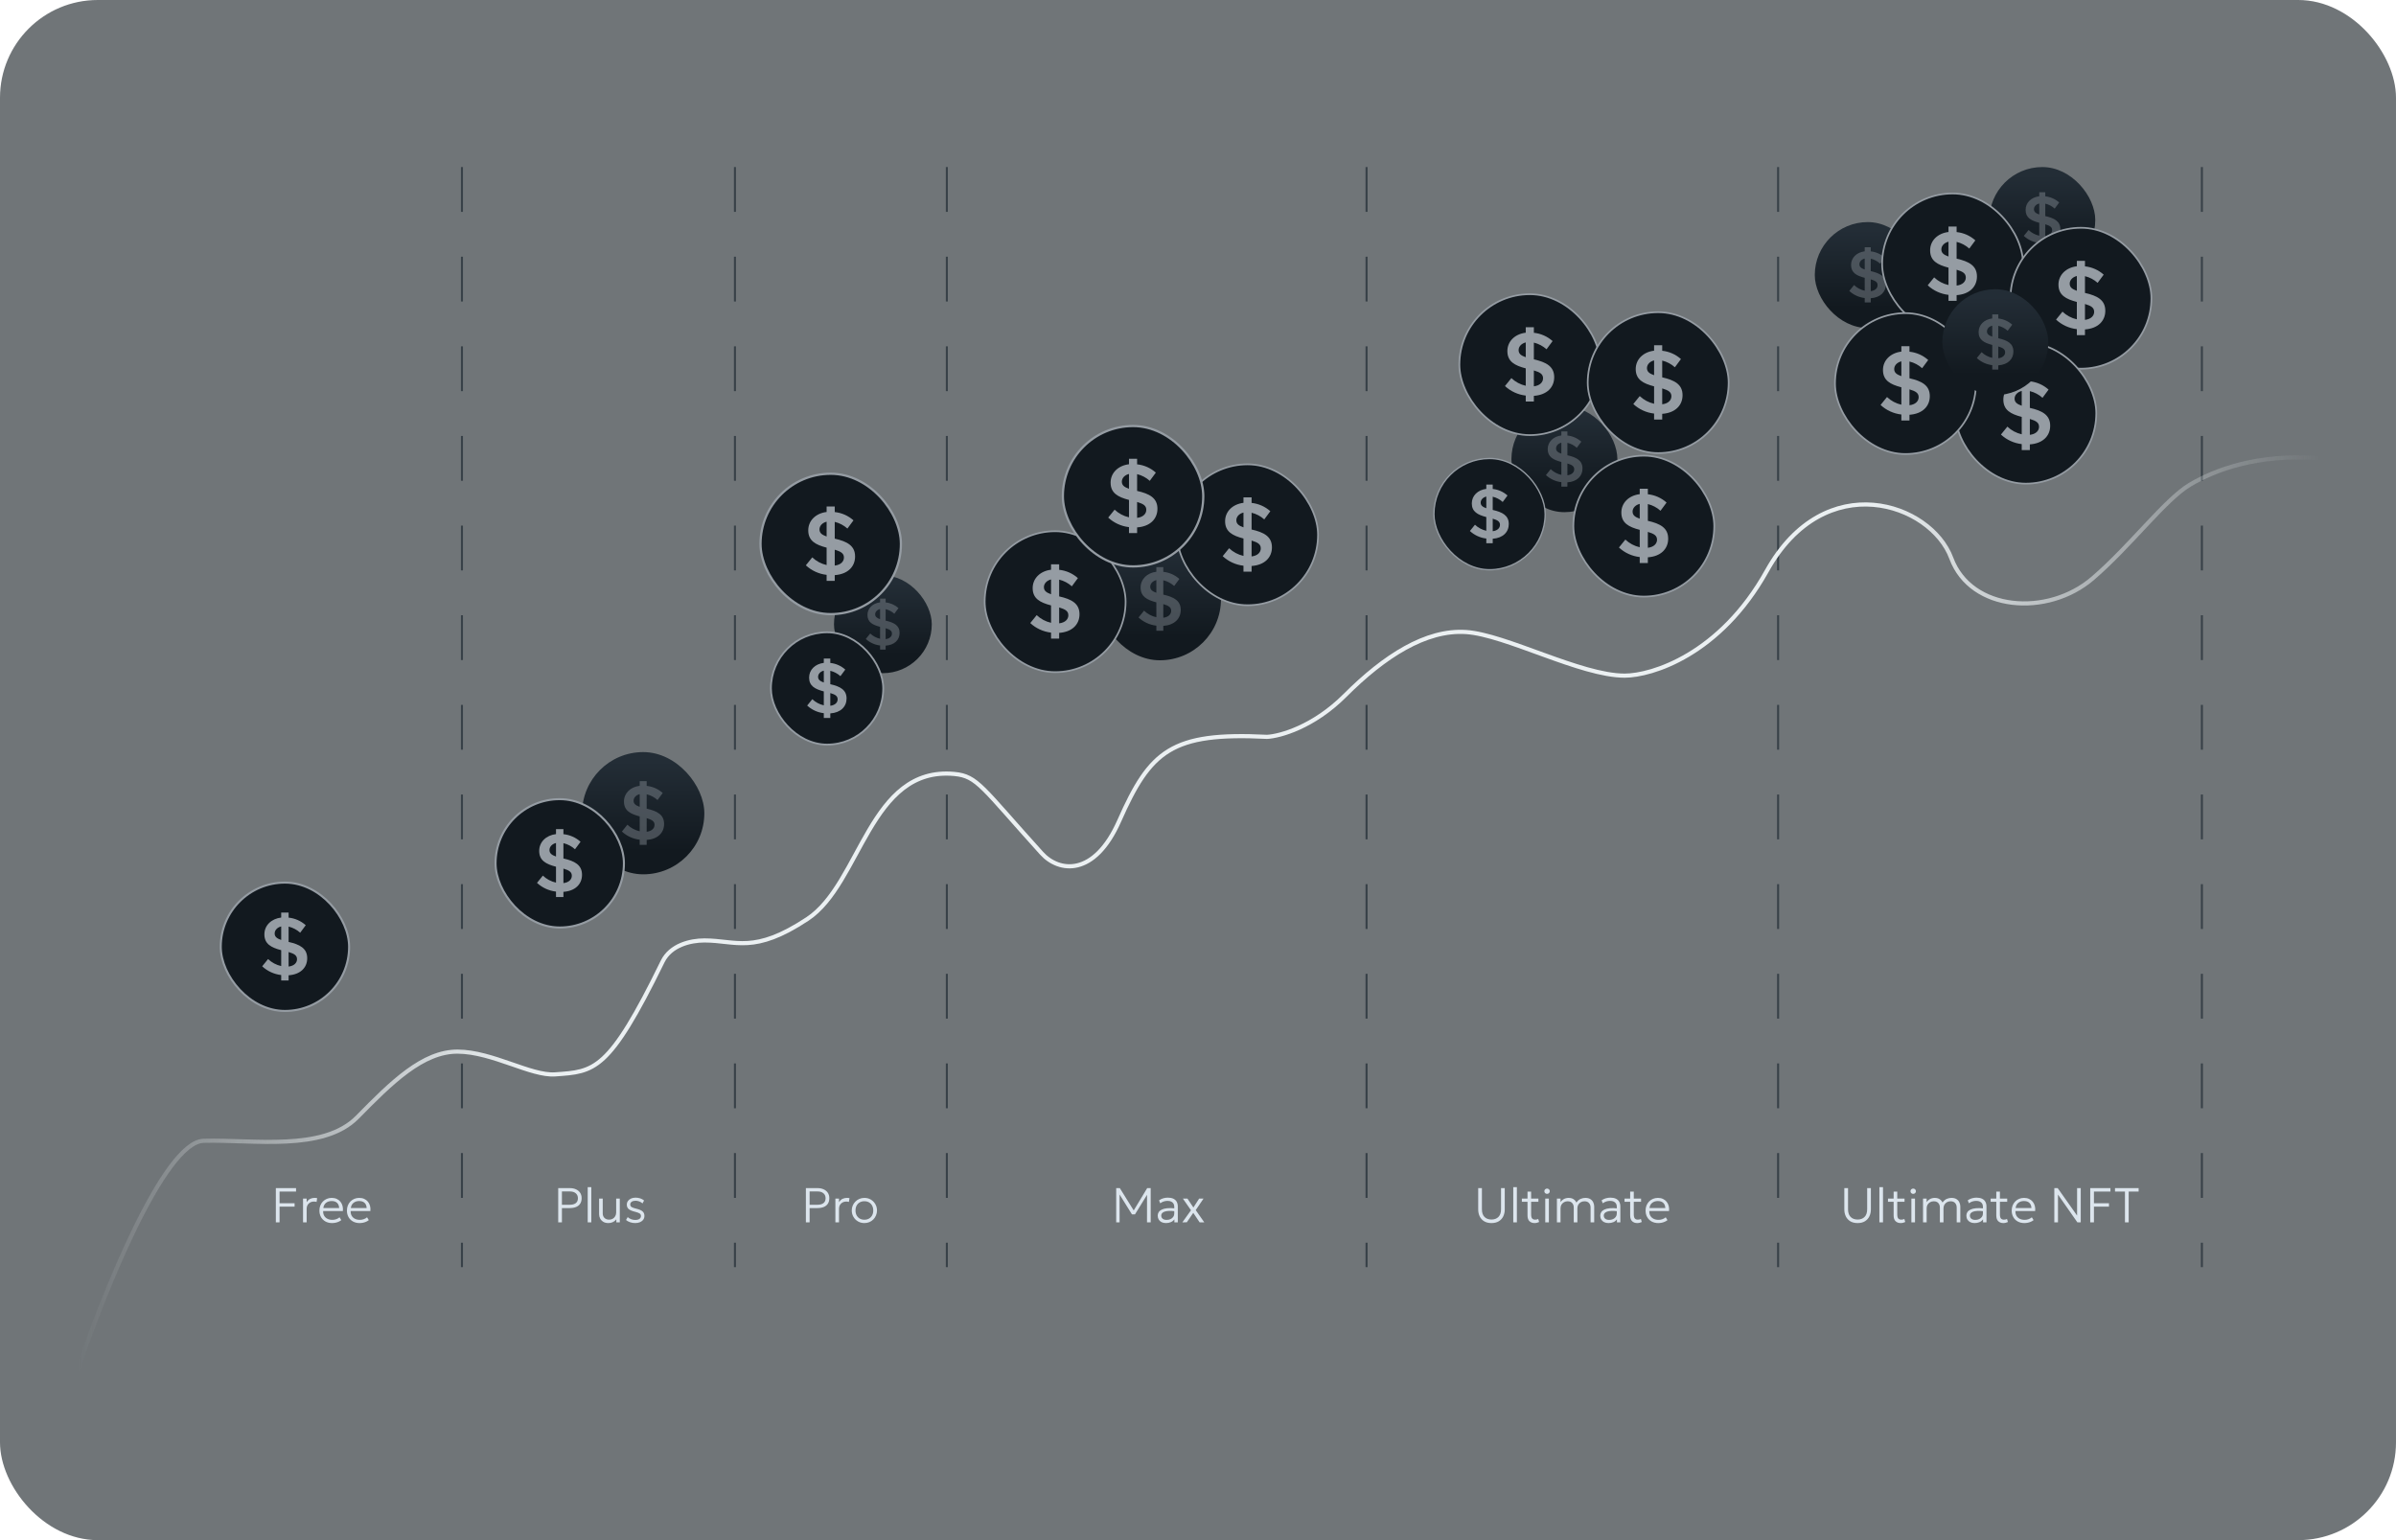 <?xml version="1.0" encoding="utf-8"?>
<svg width="588" height="378" viewBox="0 0 588 378" fill="none" xmlns="http://www.w3.org/2000/svg">
<g filter="url(#filter0_i_1197_2526)">
<rect width="588" height="378" rx="24" fill="#12191F" fill-opacity="0.6"/>
<path d="M113.365 41L113.365 311" stroke="#384148" stroke-width="0.5" stroke-dasharray="11 11"/>
<path d="M67.694 300V291.6H72.656V292.44H68.606V295.314H72.296V296.142H68.606V300H67.694ZM74.369 300V294.18H75.257V295.068C75.509 294.664 75.799 294.386 76.127 294.234C76.459 294.078 76.813 294 77.189 294C77.297 294 77.405 294.004 77.513 294.012C77.625 294.02 77.731 294.036 77.831 294.06L77.693 294.99C77.585 294.962 77.477 294.94 77.369 294.924C77.265 294.908 77.159 294.9 77.051 294.9C76.531 294.9 76.101 295.064 75.761 295.392C75.425 295.72 75.257 296.152 75.257 296.688V300H74.369ZM81.502 300.18C80.89 300.18 80.35 300.052 79.882 299.796C79.414 299.54 79.048 299.182 78.784 298.722C78.52 298.258 78.388 297.72 78.388 297.108C78.388 296.664 78.462 296.252 78.61 295.872C78.762 295.492 78.974 295.162 79.246 294.882C79.522 294.602 79.842 294.386 80.206 294.234C80.574 294.078 80.974 294 81.406 294C81.866 294 82.276 294.082 82.636 294.246C82.996 294.41 83.296 294.638 83.536 294.93C83.78 295.222 83.954 295.566 84.058 295.962C84.166 296.354 84.194 296.778 84.142 297.234H79.306C79.286 297.666 79.366 298.044 79.546 298.368C79.726 298.688 79.99 298.938 80.338 299.118C80.686 299.298 81.1 299.388 81.58 299.388C81.896 299.388 82.208 299.334 82.516 299.226C82.828 299.118 83.098 298.964 83.326 298.764L83.758 299.454C83.562 299.614 83.336 299.75 83.08 299.862C82.828 299.97 82.566 300.05 82.294 300.102C82.026 300.154 81.762 300.18 81.502 300.18ZM79.348 296.496H83.23C83.21 295.956 83.044 295.534 82.732 295.23C82.424 294.926 81.978 294.774 81.394 294.774C80.83 294.774 80.362 294.926 79.99 295.23C79.622 295.534 79.408 295.956 79.348 296.496ZM88.252 300.18C87.64 300.18 87.1 300.052 86.632 299.796C86.164 299.54 85.798 299.182 85.534 298.722C85.27 298.258 85.138 297.72 85.138 297.108C85.138 296.664 85.212 296.252 85.36 295.872C85.512 295.492 85.724 295.162 85.996 294.882C86.272 294.602 86.592 294.386 86.956 294.234C87.324 294.078 87.724 294 88.156 294C88.616 294 89.026 294.082 89.386 294.246C89.746 294.41 90.046 294.638 90.286 294.93C90.53 295.222 90.704 295.566 90.808 295.962C90.916 296.354 90.944 296.778 90.892 297.234H86.056C86.036 297.666 86.116 298.044 86.296 298.368C86.476 298.688 86.74 298.938 87.088 299.118C87.436 299.298 87.85 299.388 88.33 299.388C88.646 299.388 88.958 299.334 89.266 299.226C89.578 299.118 89.848 298.964 90.076 298.764L90.508 299.454C90.312 299.614 90.086 299.75 89.83 299.862C89.578 299.97 89.316 300.05 89.044 300.102C88.776 300.154 88.512 300.18 88.252 300.18ZM86.098 296.496H89.98C89.96 295.956 89.794 295.534 89.482 295.23C89.174 294.926 88.728 294.774 88.144 294.774C87.58 294.774 87.112 294.926 86.74 295.23C86.372 295.534 86.158 295.956 86.098 296.496Z" fill="#DCE5ED"/>
<path d="M136.99 300V291.6H139.81C140.39 291.6 140.898 291.698 141.334 291.894C141.774 292.09 142.118 292.372 142.366 292.74C142.614 293.108 142.738 293.548 142.738 294.06C142.738 294.592 142.624 295.04 142.396 295.404C142.168 295.764 141.834 296.038 141.394 296.226C140.958 296.41 140.424 296.502 139.792 296.502H137.902V300H136.99ZM137.902 295.686H139.858C140.482 295.686 140.966 295.552 141.31 295.284C141.654 295.012 141.826 294.614 141.826 294.09C141.826 293.574 141.65 293.168 141.298 292.872C140.95 292.572 140.474 292.422 139.87 292.422H137.902V295.686ZM144.228 300V291.36H145.116V300H144.228ZM149.307 300.18C148.795 300.18 148.371 300.074 148.035 299.862C147.699 299.65 147.447 299.38 147.279 299.052C147.111 298.724 147.027 298.384 147.027 298.032V294.18H147.915V297.81C147.915 298.266 148.057 298.636 148.341 298.92C148.625 299.2 149.011 299.34 149.499 299.34C149.819 299.34 150.107 299.268 150.363 299.124C150.623 298.976 150.829 298.77 150.981 298.506C151.137 298.242 151.215 297.936 151.215 297.588V294.18H152.103V300H151.257V299.262C151.001 299.578 150.707 299.81 150.375 299.958C150.047 300.106 149.691 300.18 149.307 300.18ZM155.877 300.18C155.437 300.18 155.017 300.11 154.617 299.97C154.217 299.83 153.889 299.648 153.633 299.424L154.047 298.716C154.287 298.936 154.569 299.108 154.893 299.232C155.217 299.352 155.547 299.412 155.883 299.412C156.323 299.412 156.667 299.328 156.915 299.16C157.167 298.992 157.293 298.758 157.293 298.458C157.293 298.174 157.187 297.962 156.975 297.822C156.763 297.682 156.371 297.54 155.799 297.396C155.103 297.228 154.599 297.012 154.287 296.748C153.979 296.484 153.825 296.118 153.825 295.65C153.825 295.322 153.915 295.03 154.095 294.774C154.279 294.514 154.531 294.31 154.851 294.162C155.175 294.014 155.547 293.94 155.967 293.94C156.379 293.94 156.763 294 157.119 294.12C157.479 294.24 157.793 294.414 158.061 294.642L157.671 295.362C157.535 295.226 157.375 295.11 157.191 295.014C157.007 294.914 156.809 294.838 156.597 294.786C156.389 294.73 156.175 294.702 155.955 294.702C155.575 294.702 155.265 294.784 155.025 294.948C154.785 295.108 154.665 295.33 154.665 295.614C154.665 295.906 154.783 296.122 155.019 296.262C155.259 296.402 155.641 296.534 156.165 296.658C156.865 296.822 157.369 297.038 157.677 297.306C157.989 297.57 158.145 297.936 158.145 298.404C158.145 298.764 158.051 299.076 157.863 299.34C157.675 299.604 157.411 299.81 157.071 299.958C156.731 300.106 156.333 300.18 155.877 300.18Z" fill="#DCE5ED"/>
<path d="M197.773 300V291.6H200.593C201.173 291.6 201.681 291.698 202.117 291.894C202.557 292.09 202.901 292.372 203.149 292.74C203.397 293.108 203.521 293.548 203.521 294.06C203.521 294.592 203.407 295.04 203.179 295.404C202.951 295.764 202.617 296.038 202.177 296.226C201.741 296.41 201.207 296.502 200.575 296.502H198.685V300H197.773ZM198.685 295.686H200.641C201.265 295.686 201.749 295.552 202.093 295.284C202.437 295.012 202.609 294.614 202.609 294.09C202.609 293.574 202.433 293.168 202.081 292.872C201.733 292.572 201.257 292.422 200.653 292.422H198.685V295.686ZM205.011 300V294.18H205.899V295.068C206.151 294.664 206.441 294.386 206.769 294.234C207.101 294.078 207.455 294 207.831 294C207.939 294 208.047 294.004 208.155 294.012C208.267 294.02 208.373 294.036 208.473 294.06L208.335 294.99C208.227 294.962 208.119 294.94 208.011 294.924C207.907 294.908 207.801 294.9 207.693 294.9C207.173 294.9 206.743 295.064 206.403 295.392C206.067 295.72 205.899 296.152 205.899 296.688V300H205.011ZM212.126 300.18C211.534 300.18 211.004 300.04 210.536 299.76C210.068 299.48 209.7 299.106 209.432 298.638C209.164 298.166 209.03 297.65 209.03 297.09C209.03 296.67 209.106 296.274 209.258 295.902C209.414 295.53 209.632 295.202 209.912 294.918C210.192 294.63 210.52 294.406 210.896 294.246C211.272 294.082 211.682 294 212.126 294C212.722 294 213.252 294.14 213.716 294.42C214.184 294.7 214.552 295.076 214.82 295.548C215.088 296.016 215.222 296.53 215.222 297.09C215.222 297.506 215.144 297.902 214.988 298.278C214.836 298.65 214.622 298.98 214.346 299.268C214.07 299.552 213.742 299.776 213.362 299.94C212.986 300.1 212.574 300.18 212.126 300.18ZM212.126 299.358C212.55 299.358 212.926 299.266 213.254 299.082C213.582 298.894 213.838 298.632 214.022 298.296C214.21 297.956 214.304 297.554 214.304 297.09C214.304 296.626 214.21 296.224 214.022 295.884C213.838 295.544 213.582 295.282 213.254 295.098C212.926 294.914 212.55 294.822 212.126 294.822C211.702 294.822 211.326 294.914 210.998 295.098C210.67 295.282 210.412 295.544 210.224 295.884C210.04 296.224 209.948 296.626 209.948 297.09C209.948 297.554 210.042 297.956 210.23 298.296C210.418 298.632 210.674 298.894 210.998 299.082C211.326 299.266 211.702 299.358 212.126 299.358Z" fill="#DCE5ED"/>
<path d="M273.925 300V291.6H274.813L278.395 297.36L278.053 297.366L281.533 291.6H282.391V300H281.485L281.491 292.884L281.683 292.944L278.539 298.038H277.789L274.615 292.944L274.753 292.884L274.759 300H273.925ZM286.14 300.18C285.724 300.18 285.364 300.104 285.06 299.952C284.756 299.8 284.522 299.588 284.358 299.316C284.194 299.04 284.112 298.718 284.112 298.35C284.112 298.046 284.19 297.768 284.346 297.516C284.506 297.26 284.756 297.048 285.096 296.88C285.44 296.708 285.888 296.594 286.44 296.538C286.992 296.482 287.664 296.498 288.456 296.586L288.486 297.288C287.834 297.204 287.282 297.174 286.83 297.198C286.382 297.222 286.022 297.286 285.75 297.39C285.478 297.494 285.28 297.628 285.156 297.792C285.036 297.956 284.976 298.136 284.976 298.332C284.976 298.668 285.094 298.93 285.33 299.118C285.566 299.306 285.894 299.4 286.314 299.4C286.666 299.4 286.982 299.334 287.262 299.202C287.542 299.07 287.764 298.888 287.928 298.656C288.092 298.424 288.174 298.158 288.174 297.858V296.16C288.174 295.864 288.11 295.61 287.982 295.398C287.854 295.186 287.666 295.022 287.418 294.906C287.174 294.79 286.876 294.732 286.524 294.732C286.22 294.732 285.916 294.778 285.612 294.87C285.312 294.962 285.018 295.114 284.73 295.326L284.442 294.6C284.794 294.352 285.156 294.18 285.528 294.084C285.9 293.988 286.254 293.94 286.59 293.94C287.122 293.94 287.57 294.024 287.934 294.192C288.298 294.36 288.574 294.608 288.762 294.936C288.95 295.264 289.044 295.67 289.044 296.154V300H288.204V299.262C287.996 299.558 287.71 299.786 287.346 299.946C286.982 300.102 286.58 300.18 286.14 300.18ZM290.163 300L292.281 297.036L290.295 294.18H291.417L292.869 296.364L294.279 294.18H295.353L293.439 297L295.539 300H294.399L292.839 297.672L291.249 299.994L290.163 300Z" fill="#DCE5ED"/>
<path d="M366.022 300.18C365.298 300.18 364.694 300.03 364.21 299.73C363.73 299.43 363.368 299.028 363.124 298.524C362.884 298.02 362.764 297.46 362.764 296.844V291.6H363.676V296.778C363.676 297.626 363.888 298.26 364.312 298.68C364.736 299.1 365.306 299.31 366.022 299.31C366.734 299.31 367.302 299.1 367.726 298.68C368.154 298.26 368.368 297.626 368.368 296.778V291.6H369.28V296.844C369.28 297.456 369.158 298.016 368.914 298.524C368.674 299.028 368.312 299.43 367.828 299.73C367.348 300.03 366.746 300.18 366.022 300.18ZM371.369 300V291.36H372.257V300H371.369ZM376.598 300.18C376.082 300.18 375.664 300.028 375.344 299.724C375.024 299.42 374.864 298.944 374.864 298.296V292.458H375.752V294.18H377.54V294.96H375.752V298.044C375.752 298.52 375.834 298.856 375.998 299.052C376.166 299.244 376.416 299.34 376.748 299.34C376.896 299.34 377.032 299.324 377.156 299.292C377.28 299.26 377.392 299.22 377.492 299.172L377.714 299.916C377.55 299.996 377.372 300.06 377.18 300.108C376.988 300.156 376.794 300.18 376.598 300.18ZM373.478 294.96V294.18H375.026V294.96H373.478ZM379.22 300V294.18H380.108V300H379.22ZM379.664 293.016C379.48 293.016 379.322 292.954 379.19 292.83C379.062 292.706 378.998 292.552 378.998 292.368C378.998 292.18 379.062 292.024 379.19 291.9C379.322 291.776 379.48 291.714 379.664 291.714C379.848 291.714 380.004 291.776 380.132 291.9C380.264 292.024 380.33 292.18 380.33 292.368C380.33 292.552 380.264 292.706 380.132 292.83C380.004 292.954 379.848 293.016 379.664 293.016ZM382.08 300V294.18H382.968V295.038C383.14 294.79 383.332 294.59 383.544 294.438C383.756 294.286 383.978 294.176 384.21 294.108C384.446 294.036 384.686 294 384.93 294C385.442 294 385.856 294.11 386.172 294.33C386.492 294.55 386.722 294.822 386.862 295.146C387.194 294.686 387.552 294.38 387.936 294.228C388.32 294.076 388.692 294 389.052 294C389.572 294 389.992 294.106 390.312 294.318C390.632 294.526 390.864 294.794 391.008 295.122C391.156 295.446 391.23 295.776 391.23 296.112V300H390.342V296.376C390.342 295.92 390.214 295.55 389.958 295.266C389.706 294.978 389.332 294.834 388.836 294.834C388.512 294.834 388.218 294.908 387.954 295.056C387.694 295.2 387.486 295.402 387.33 295.662C387.178 295.922 387.102 296.224 387.102 296.568V300H386.214V296.376C386.214 295.92 386.086 295.55 385.83 295.266C385.578 294.978 385.204 294.834 384.708 294.834C384.384 294.834 384.09 294.908 383.826 295.056C383.562 295.2 383.352 295.402 383.196 295.662C383.044 295.922 382.968 296.224 382.968 296.568V300H382.08ZM394.744 300.18C394.328 300.18 393.968 300.104 393.664 299.952C393.36 299.8 393.126 299.588 392.962 299.316C392.798 299.04 392.716 298.718 392.716 298.35C392.716 298.046 392.794 297.768 392.95 297.516C393.11 297.26 393.36 297.048 393.7 296.88C394.044 296.708 394.492 296.594 395.044 296.538C395.596 296.482 396.268 296.498 397.06 296.586L397.09 297.288C396.438 297.204 395.886 297.174 395.434 297.198C394.986 297.222 394.626 297.286 394.354 297.39C394.082 297.494 393.884 297.628 393.76 297.792C393.64 297.956 393.58 298.136 393.58 298.332C393.58 298.668 393.698 298.93 393.934 299.118C394.17 299.306 394.498 299.4 394.918 299.4C395.27 299.4 395.586 299.334 395.866 299.202C396.146 299.07 396.368 298.888 396.532 298.656C396.696 298.424 396.778 298.158 396.778 297.858V296.16C396.778 295.864 396.714 295.61 396.586 295.398C396.458 295.186 396.27 295.022 396.022 294.906C395.778 294.79 395.48 294.732 395.128 294.732C394.824 294.732 394.52 294.778 394.216 294.87C393.916 294.962 393.622 295.114 393.334 295.326L393.046 294.6C393.398 294.352 393.76 294.18 394.132 294.084C394.504 293.988 394.858 293.94 395.194 293.94C395.726 293.94 396.174 294.024 396.538 294.192C396.902 294.36 397.178 294.608 397.366 294.936C397.554 295.264 397.648 295.67 397.648 296.154V300H396.808V299.262C396.6 299.558 396.314 299.786 395.95 299.946C395.586 300.102 395.184 300.18 394.744 300.18ZM401.793 300.18C401.277 300.18 400.859 300.028 400.539 299.724C400.219 299.42 400.059 298.944 400.059 298.296V292.458H400.947V294.18H402.735V294.96H400.947V298.044C400.947 298.52 401.029 298.856 401.193 299.052C401.361 299.244 401.611 299.34 401.943 299.34C402.091 299.34 402.227 299.324 402.351 299.292C402.475 299.26 402.587 299.22 402.687 299.172L402.909 299.916C402.745 299.996 402.567 300.06 402.375 300.108C402.183 300.156 401.989 300.18 401.793 300.18ZM398.673 294.96V294.18H400.221V294.96H398.673ZM406.955 300.18C406.343 300.18 405.803 300.052 405.335 299.796C404.867 299.54 404.501 299.182 404.237 298.722C403.973 298.258 403.841 297.72 403.841 297.108C403.841 296.664 403.915 296.252 404.063 295.872C404.215 295.492 404.427 295.162 404.699 294.882C404.975 294.602 405.295 294.386 405.659 294.234C406.027 294.078 406.427 294 406.859 294C407.319 294 407.729 294.082 408.089 294.246C408.449 294.41 408.749 294.638 408.989 294.93C409.233 295.222 409.407 295.566 409.511 295.962C409.619 296.354 409.647 296.778 409.595 297.234H404.759C404.739 297.666 404.819 298.044 404.999 298.368C405.179 298.688 405.443 298.938 405.791 299.118C406.139 299.298 406.553 299.388 407.033 299.388C407.349 299.388 407.661 299.334 407.969 299.226C408.281 299.118 408.551 298.964 408.779 298.764L409.211 299.454C409.015 299.614 408.789 299.75 408.533 299.862C408.281 299.97 408.019 300.05 407.747 300.102C407.479 300.154 407.215 300.18 406.955 300.18ZM404.801 296.496H408.683C408.663 295.956 408.497 295.534 408.185 295.23C407.877 294.926 407.431 294.774 406.847 294.774C406.283 294.774 405.815 294.926 405.443 295.23C405.075 295.534 404.861 295.956 404.801 296.496Z" fill="#DCE5ED"/>
<path d="M455.872 300.18C455.148 300.18 454.544 300.03 454.06 299.73C453.58 299.43 453.218 299.028 452.974 298.524C452.734 298.02 452.614 297.46 452.614 296.844V291.6H453.526V296.778C453.526 297.626 453.738 298.26 454.162 298.68C454.586 299.1 455.156 299.31 455.872 299.31C456.584 299.31 457.152 299.1 457.576 298.68C458.004 298.26 458.218 297.626 458.218 296.778V291.6H459.13V296.844C459.13 297.456 459.008 298.016 458.764 298.524C458.524 299.028 458.162 299.43 457.678 299.73C457.198 300.03 456.596 300.18 455.872 300.18ZM461.218 300V291.36H462.106V300H461.218ZM466.448 300.18C465.932 300.18 465.514 300.028 465.194 299.724C464.874 299.42 464.714 298.944 464.714 298.296V292.458H465.602V294.18H467.39V294.96H465.602V298.044C465.602 298.52 465.684 298.856 465.848 299.052C466.016 299.244 466.266 299.34 466.598 299.34C466.746 299.34 466.882 299.324 467.006 299.292C467.13 299.26 467.242 299.22 467.342 299.172L467.564 299.916C467.4 299.996 467.222 300.06 467.03 300.108C466.838 300.156 466.644 300.18 466.448 300.18ZM463.328 294.96V294.18H464.876V294.96H463.328ZM469.07 300V294.18H469.958V300H469.07ZM469.514 293.016C469.33 293.016 469.172 292.954 469.04 292.83C468.912 292.706 468.848 292.552 468.848 292.368C468.848 292.18 468.912 292.024 469.04 291.9C469.172 291.776 469.33 291.714 469.514 291.714C469.698 291.714 469.854 291.776 469.982 291.9C470.114 292.024 470.18 292.18 470.18 292.368C470.18 292.552 470.114 292.706 469.982 292.83C469.854 292.954 469.698 293.016 469.514 293.016ZM471.929 300V294.18H472.817V295.038C472.989 294.79 473.181 294.59 473.393 294.438C473.605 294.286 473.827 294.176 474.059 294.108C474.295 294.036 474.535 294 474.779 294C475.291 294 475.705 294.11 476.021 294.33C476.341 294.55 476.571 294.822 476.711 295.146C477.043 294.686 477.401 294.38 477.785 294.228C478.169 294.076 478.541 294 478.901 294C479.421 294 479.841 294.106 480.161 294.318C480.481 294.526 480.713 294.794 480.857 295.122C481.005 295.446 481.079 295.776 481.079 296.112V300H480.191V296.376C480.191 295.92 480.063 295.55 479.807 295.266C479.555 294.978 479.181 294.834 478.685 294.834C478.361 294.834 478.067 294.908 477.803 295.056C477.543 295.2 477.335 295.402 477.179 295.662C477.027 295.922 476.951 296.224 476.951 296.568V300H476.063V296.376C476.063 295.92 475.935 295.55 475.679 295.266C475.427 294.978 475.053 294.834 474.557 294.834C474.233 294.834 473.939 294.908 473.675 295.056C473.411 295.2 473.201 295.402 473.045 295.662C472.893 295.922 472.817 296.224 472.817 296.568V300H471.929ZM484.594 300.18C484.178 300.18 483.818 300.104 483.514 299.952C483.21 299.8 482.976 299.588 482.812 299.316C482.648 299.04 482.566 298.718 482.566 298.35C482.566 298.046 482.644 297.768 482.8 297.516C482.96 297.26 483.21 297.048 483.55 296.88C483.894 296.708 484.342 296.594 484.894 296.538C485.446 296.482 486.118 296.498 486.91 296.586L486.94 297.288C486.288 297.204 485.736 297.174 485.284 297.198C484.836 297.222 484.476 297.286 484.204 297.39C483.932 297.494 483.734 297.628 483.61 297.792C483.49 297.956 483.43 298.136 483.43 298.332C483.43 298.668 483.548 298.93 483.784 299.118C484.02 299.306 484.348 299.4 484.768 299.4C485.12 299.4 485.436 299.334 485.716 299.202C485.996 299.07 486.218 298.888 486.382 298.656C486.546 298.424 486.628 298.158 486.628 297.858V296.16C486.628 295.864 486.564 295.61 486.436 295.398C486.308 295.186 486.12 295.022 485.872 294.906C485.628 294.79 485.33 294.732 484.978 294.732C484.674 294.732 484.37 294.778 484.066 294.87C483.766 294.962 483.472 295.114 483.184 295.326L482.896 294.6C483.248 294.352 483.61 294.18 483.982 294.084C484.354 293.988 484.708 293.94 485.044 293.94C485.576 293.94 486.024 294.024 486.388 294.192C486.752 294.36 487.028 294.608 487.216 294.936C487.404 295.264 487.498 295.67 487.498 296.154V300H486.658V299.262C486.45 299.558 486.164 299.786 485.8 299.946C485.436 300.102 485.034 300.18 484.594 300.18ZM491.643 300.18C491.127 300.18 490.709 300.028 490.389 299.724C490.069 299.42 489.909 298.944 489.909 298.296V292.458H490.797V294.18H492.585V294.96H490.797V298.044C490.797 298.52 490.879 298.856 491.043 299.052C491.211 299.244 491.461 299.34 491.793 299.34C491.941 299.34 492.077 299.324 492.201 299.292C492.325 299.26 492.437 299.22 492.537 299.172L492.759 299.916C492.595 299.996 492.417 300.06 492.225 300.108C492.033 300.156 491.839 300.18 491.643 300.18ZM488.523 294.96V294.18H490.071V294.96H488.523ZM496.804 300.18C496.192 300.18 495.652 300.052 495.184 299.796C494.716 299.54 494.35 299.182 494.086 298.722C493.822 298.258 493.69 297.72 493.69 297.108C493.69 296.664 493.764 296.252 493.912 295.872C494.064 295.492 494.276 295.162 494.548 294.882C494.824 294.602 495.144 294.386 495.508 294.234C495.876 294.078 496.276 294 496.708 294C497.168 294 497.578 294.082 497.938 294.246C498.298 294.41 498.598 294.638 498.838 294.93C499.082 295.222 499.256 295.566 499.36 295.962C499.468 296.354 499.496 296.778 499.444 297.234H494.608C494.588 297.666 494.668 298.044 494.848 298.368C495.028 298.688 495.292 298.938 495.64 299.118C495.988 299.298 496.402 299.388 496.882 299.388C497.198 299.388 497.51 299.334 497.818 299.226C498.13 299.118 498.4 298.964 498.628 298.764L499.06 299.454C498.864 299.614 498.638 299.75 498.382 299.862C498.13 299.97 497.868 300.05 497.596 300.102C497.328 300.154 497.064 300.18 496.804 300.18ZM494.65 296.496H498.532C498.512 295.956 498.346 295.534 498.034 295.23C497.726 294.926 497.28 294.774 496.696 294.774C496.132 294.774 495.664 294.926 495.292 295.23C494.924 295.534 494.71 295.956 494.65 296.496ZM504.148 300V291.6H504.976L509.734 298.338V291.6H510.634V300H509.806L505.048 293.19V300H504.148ZM512.961 300V291.6H517.923V292.44H513.873V295.314H517.563V296.142H513.873V300H512.961ZM521.484 300V292.44H519.042V291.6H524.838V292.44H522.396V300H521.484Z" fill="#DCE5ED"/>
<path d="M180.365 41L180.365 311" stroke="#384148" stroke-width="0.5" stroke-dasharray="11 11"/>
<path d="M232.365 41L232.365 311" stroke="#384148" stroke-width="0.5" stroke-dasharray="11 11"/>
<path d="M335.365 41L335.365 311" stroke="#384148" stroke-width="0.5" stroke-dasharray="11 11"/>
<path d="M436.365 41L436.365 311" stroke="#384148" stroke-width="0.5" stroke-dasharray="11 11"/>
<path d="M540.365 41L540.365 311" stroke="#384148" stroke-width="0.5" stroke-dasharray="11 11"/>
<path d="M18.969 336.433C25.259 317.73 40.267 280.257 49.972 279.987C62.103 279.65 79.327 282.725 87.712 274.179C96.096 265.633 103.794 258.041 112.345 258.1C120.895 258.16 130.286 264.113 136.258 263.686C145.865 263 149.375 263.085 162.613 235.992C164.563 232 169.365 230.815 172.87 230.815C180.672 230.815 184.954 234.263 198.15 225.547C211.345 216.831 213.365 188 234.225 189.956C239.865 190.485 240.979 193.229 255.624 209.417C259.865 214.105 268.559 215.265 274.664 201.483C282.296 184.256 287.445 179.667 310.953 180.849C314.098 180.689 322.324 178.432 330.067 170.689C339.746 161.01 349.951 154.487 359.735 155.118C369.519 155.75 387.865 165.826 398.7 165.826C405.365 165.826 422.149 160.67 433.587 140.136C447.865 114.5 473.865 123.5 478.865 137C483.68 150 502.445 151.5 513.575 141.945C522.9 133.939 531.321 122.585 537.436 118.954C543.55 115.323 554.06 111.311 569.155 112.457" stroke="url(#paint0_linear_1197_2526)" stroke-width="1.017"/>
<rect x="142.851" y="184.587" width="30" height="30" rx="15" fill="url(#paint1_linear_1197_2526)"/>
<path d="M158.698 206.147V207.348H156.99V206.091C155.356 205.906 153.824 205.202 152.618 204.083L153.969 202.413C154.812 203.215 155.856 203.772 156.99 204.027V200.368C154.682 199.767 153.125 198.942 153.125 196.727C153.125 194.701 154.682 193.143 156.99 192.862V191.717H158.698V192.881C160.163 193.032 161.542 193.643 162.639 194.626L161.362 196.352C160.605 195.669 159.689 195.185 158.698 194.945V198.473C161.269 199.054 162.976 199.936 162.976 202.225C162.976 204.383 161.419 205.959 158.698 206.147ZM156.99 198.022V194.907C156.071 195.132 155.489 195.789 155.489 196.521C155.489 197.272 155.977 197.666 156.99 198.022ZM160.631 202.45C160.631 201.587 160.03 201.193 158.698 200.799V204.139C159.974 203.989 160.631 203.276 160.631 202.45Z" fill="#959CA3" fill-opacity="0.4"/>
<rect x="121.615" y="196.138" width="31.5" height="31.5" rx="15.75" fill="#12191F" stroke="#959CA3" stroke-width="0.5"/>
<path d="M138.269 218.885V220.166H136.447V218.825C134.704 218.629 133.069 217.878 131.784 216.684L133.225 214.902C134.123 215.757 135.237 216.353 136.447 216.624V212.721C133.985 212.08 132.324 211.2 132.324 208.838C132.324 206.676 133.985 205.014 136.447 204.715V203.494H138.269V204.735C139.831 204.896 141.302 205.548 142.472 206.596L141.11 208.438C140.303 207.709 139.326 207.193 138.269 206.937V210.699C141.011 211.32 142.832 212.26 142.832 214.702C142.832 217.004 141.171 218.685 138.269 218.885ZM136.447 210.219V206.896C135.466 207.137 134.846 207.837 134.846 208.618C134.846 209.418 135.366 209.839 136.447 210.219ZM140.33 214.942C140.33 214.022 139.689 213.601 138.269 213.181V216.744C139.63 216.584 140.33 215.823 140.33 214.942Z" fill="#959CA3"/>
<rect x="204.667" y="141.218" width="24" height="24" rx="12" fill="url(#paint2_linear_1197_2526)"/>
<g clip-path="url(#clip0_1197_2526)">
<path d="M217.344 158.467V159.428H215.978V158.422C214.67 158.274 213.445 157.711 212.48 156.816L213.561 155.479C214.235 156.121 215.07 156.567 215.978 156.771V153.843C214.131 153.363 212.886 152.703 212.886 150.931C212.886 149.31 214.132 148.064 215.978 147.839V146.923H217.344V147.854C218.516 147.975 219.619 148.464 220.497 149.25L219.475 150.631C218.87 150.084 218.137 149.697 217.344 149.505V152.327C219.401 152.793 220.767 153.498 220.767 155.329C220.767 157.056 219.521 158.317 217.344 158.467ZM215.978 151.967V149.475C215.243 149.655 214.777 150.181 214.777 150.766C214.777 151.366 215.167 151.682 215.978 151.967ZM218.89 155.509C218.89 154.819 218.41 154.504 217.344 154.189V156.861C218.365 156.74 218.89 156.17 218.89 155.509Z" fill="#959CA3" fill-opacity="0.4"/>
</g>
<rect x="189.191" y="155.186" width="27.562" height="27.562" rx="13.781" fill="#12191F" stroke="#959CA3" stroke-width="0.438"/>
<path d="M203.763 175.09V176.211H202.169V175.037C200.643 174.865 199.213 174.208 198.088 173.164L199.349 171.605C200.135 172.353 201.11 172.874 202.169 173.111V169.696C200.014 169.136 198.561 168.365 198.561 166.298C198.561 164.407 200.015 162.953 202.169 162.691V161.622H203.763V162.708C205.13 162.85 206.417 163.42 207.44 164.337L206.249 165.948C205.542 165.31 204.688 164.859 203.763 164.635V167.927C206.162 168.47 207.756 169.293 207.756 171.43C207.756 173.444 206.302 174.915 203.763 175.09ZM202.169 167.507V164.6C201.311 164.81 200.768 165.423 200.768 166.106C200.768 166.806 201.223 167.174 202.169 167.507ZM205.566 171.64C205.566 170.834 205.006 170.467 203.763 170.099V173.216C204.953 173.076 205.566 172.411 205.566 171.64Z" fill="#959CA3"/>
<rect x="186.639" y="116.273" width="34.453" height="34.453" rx="17.227" fill="#12191F" stroke="#959CA3" stroke-width="0.547"/>
<path d="M204.854 141.154V142.555H202.861V141.088C200.954 140.873 199.167 140.052 197.761 138.746L199.337 136.797C200.319 137.733 201.538 138.383 202.861 138.68V134.411C200.168 133.711 198.352 132.748 198.352 130.164C198.352 127.8 200.169 125.982 202.861 125.655V124.319H204.854V125.677C206.562 125.853 208.171 126.566 209.451 127.713L207.962 129.727C207.078 128.929 206.01 128.365 204.854 128.085V132.2C207.853 132.879 209.845 133.908 209.845 136.578C209.845 139.096 208.028 140.935 204.854 141.154ZM202.861 131.675V128.041C201.789 128.304 201.11 129.07 201.11 129.924C201.11 130.799 201.679 131.259 202.861 131.675ZM207.108 136.841C207.108 135.834 206.408 135.374 204.854 134.915V138.812C206.342 138.636 207.108 137.805 207.108 136.841Z" fill="#959CA3"/>
<rect x="269.64" y="132.054" width="30" height="30" rx="15" fill="url(#paint3_linear_1197_2526)"/>
<path d="M285.487 153.614V154.815H283.779V153.558C282.145 153.373 280.612 152.67 279.407 151.55L280.758 149.88C281.6 150.682 282.644 151.239 283.779 151.494V147.835C281.471 147.234 279.914 146.409 279.914 144.194C279.914 142.168 281.471 140.61 283.779 140.329V139.184H285.487V140.348C286.951 140.499 288.331 141.11 289.427 142.093L288.151 143.819C287.394 143.136 286.478 142.652 285.487 142.412V145.94C288.057 146.521 289.765 147.403 289.765 149.692C289.765 151.85 288.207 153.426 285.487 153.614ZM283.779 145.489V142.374C282.86 142.599 282.278 143.256 282.278 143.988C282.278 144.739 282.766 145.133 283.779 145.489ZM287.419 149.917C287.419 149.054 286.819 148.66 285.487 148.266V151.606C286.763 151.456 287.419 150.743 287.419 149.917Z" fill="#959CA3" fill-opacity="0.4"/>
<rect x="241.649" y="130.383" width="34.583" height="34.583" rx="17.292" fill="#12191F" stroke="#959CA3" stroke-width="0.417"/>
<path d="M259.929 155.328V156.73H257.936V155.263C256.03 155.047 254.242 154.226 252.836 152.92L254.412 150.972C255.395 151.907 256.613 152.558 257.936 152.855V148.586C255.244 147.885 253.427 146.923 253.427 144.339C253.427 141.975 255.244 140.157 257.936 139.829V138.494H259.929V139.851C261.638 140.028 263.247 140.741 264.526 141.887L263.037 143.901C262.154 143.104 261.085 142.54 259.929 142.259V146.375C262.928 147.053 264.92 148.082 264.92 150.753C264.92 153.271 263.103 155.11 259.929 155.328ZM257.936 145.849V142.215C256.864 142.478 256.185 143.244 256.185 144.098C256.185 144.974 256.754 145.433 257.936 145.849ZM262.183 151.016C262.183 150.009 261.483 149.549 259.929 149.089V152.986C261.417 152.811 262.183 151.979 262.183 151.016Z" fill="#959CA3"/>
<rect x="288.873" y="113.964" width="34.583" height="34.583" rx="17.292" fill="#12191F" stroke="#959CA3" stroke-width="0.417"/>
<path d="M307.153 138.91V140.311H305.16V138.844C303.253 138.629 301.466 137.808 300.06 136.502L301.636 134.554C302.618 135.489 303.837 136.14 305.16 136.437V132.168C302.467 131.467 300.651 130.504 300.651 127.921C300.651 125.556 302.468 123.739 305.16 123.411V122.076H307.153V123.433C308.861 123.61 310.47 124.322 311.75 125.469L310.261 127.483C309.377 126.686 308.309 126.121 307.153 125.841V129.957C310.152 130.635 312.144 131.664 312.144 134.335C312.144 136.852 310.327 138.691 307.153 138.91ZM305.16 129.431V125.797C304.088 126.06 303.409 126.826 303.409 127.68C303.409 128.555 303.978 129.015 305.16 129.431ZM309.407 134.597C309.407 133.59 308.707 133.131 307.153 132.671V136.568C308.641 136.393 309.407 135.561 309.407 134.597Z" fill="#959CA3"/>
<rect x="260.84" y="104.56" width="34.453" height="34.453" rx="17.227" fill="#12191F" stroke="#959CA3" stroke-width="0.547"/>
<path d="M279.055 129.44V130.841H277.062V129.374C275.156 129.159 273.368 128.338 271.962 127.032L273.538 125.084C274.521 126.019 275.739 126.67 277.062 126.967V122.698C274.37 121.997 272.553 121.034 272.553 118.451C272.553 116.086 274.37 114.269 277.062 113.941V112.606H279.055V113.963C280.764 114.14 282.373 114.852 283.652 115.999L282.163 118.013C281.28 117.216 280.211 116.651 279.055 116.371V120.487C282.054 121.165 284.046 122.194 284.046 124.865C284.046 127.382 282.229 129.221 279.055 129.44ZM277.062 119.961V116.327C275.99 116.59 275.311 117.356 275.311 118.21C275.311 119.085 275.88 119.545 277.062 119.961ZM281.309 125.127C281.309 124.12 280.609 123.661 279.055 123.201V127.098C280.543 126.923 281.309 126.091 281.309 125.127Z" fill="#959CA3"/>
<rect x="370.918" y="99.702" width="26" height="26" rx="13" fill="url(#paint4_linear_1197_2526)"/>
<g clip-path="url(#clip1_1197_2526)">
<path d="M384.652 118.387V119.428H383.172V118.339C381.755 118.179 380.427 117.569 379.383 116.599L380.554 115.151C381.284 115.846 382.189 116.329 383.172 116.55V113.379C381.171 112.858 379.822 112.143 379.822 110.224C379.822 108.468 381.172 107.117 383.172 106.874V105.882H384.652V106.89C385.921 107.021 387.117 107.551 388.067 108.403L386.961 109.899C386.305 109.306 385.511 108.887 384.652 108.679V111.736C386.88 112.24 388.36 113.005 388.36 114.989C388.36 116.859 387.01 118.225 384.652 118.387ZM383.172 111.346V108.646C382.375 108.842 381.871 109.411 381.871 110.045C381.871 110.695 382.294 111.037 383.172 111.346ZM386.327 115.184C386.327 114.436 385.806 114.094 384.652 113.753V116.647C385.758 116.517 386.327 115.899 386.327 115.184Z" fill="#959CA3" fill-opacity="0.4"/>
</g>
<rect x="358.144" y="72.208" width="34.583" height="34.583" rx="17.292" fill="#12191F" stroke="#959CA3" stroke-width="0.417"/>
<path d="M376.423 97.154V98.555H374.431V97.088C372.524 96.873 370.737 96.052 369.331 94.746L370.907 92.797C371.889 93.733 373.108 94.384 374.431 94.68V90.412C371.738 89.711 369.922 88.748 369.922 86.165C369.922 83.8 371.738 81.983 374.431 81.655V80.32H376.423V81.677C378.132 81.853 379.741 82.566 381.021 83.713L379.532 85.727C378.648 84.929 377.58 84.365 376.423 84.085V88.2C379.423 88.879 381.415 89.908 381.415 92.579C381.415 95.096 379.598 96.935 376.423 97.154ZM374.431 87.675V84.041C373.359 84.304 372.68 85.07 372.68 85.924C372.68 86.799 373.249 87.259 374.431 87.675ZM378.678 92.841C378.678 91.834 377.978 91.375 376.423 90.915V94.812C377.912 94.636 378.678 93.805 378.678 92.841Z" fill="#959CA3"/>
<rect x="389.642" y="76.622" width="34.583" height="34.583" rx="17.292" fill="#12191F" stroke="#959CA3" stroke-width="0.417"/>
<path d="M407.922 101.568V102.969H405.929V101.502C404.022 101.287 402.235 100.466 400.829 99.16L402.405 97.211C403.387 98.147 404.606 98.797 405.929 99.094V94.825C403.236 94.125 401.42 93.162 401.42 90.578C401.42 88.214 403.237 86.396 405.929 86.069V84.733H407.922V86.091C409.63 86.267 411.239 86.98 412.519 88.126L411.03 90.14C410.146 89.343 409.078 88.779 407.922 88.499V92.614C410.921 93.293 412.913 94.322 412.913 96.992C412.913 99.51 411.096 101.349 407.922 101.568ZM405.929 92.089V88.455C404.857 88.718 404.178 89.484 404.178 90.338C404.178 91.213 404.747 91.673 405.929 92.089ZM410.176 97.255C410.176 96.248 409.476 95.788 407.922 95.329V99.225C409.41 99.05 410.176 98.219 410.176 97.255Z" fill="#959CA3"/>
<rect x="386.116" y="111.837" width="34.583" height="34.583" rx="17.292" fill="#12191F" stroke="#959CA3" stroke-width="0.417"/>
<path d="M404.395 136.783V138.184H402.403V136.717C400.496 136.502 398.708 135.681 397.302 134.375L398.878 132.427C399.861 133.362 401.079 134.013 402.403 134.31V130.041C399.71 129.34 397.893 128.377 397.893 125.794C397.893 123.429 399.71 121.612 402.403 121.284V119.949H404.395V121.306C406.104 121.483 407.713 122.195 408.992 123.342L407.503 125.356C406.62 124.559 405.552 123.994 404.395 123.714V127.83C407.394 128.508 409.386 129.537 409.386 132.208C409.386 134.725 407.569 136.564 404.395 136.783ZM402.403 127.304V123.67C401.33 123.933 400.651 124.699 400.651 125.553C400.651 126.429 401.221 126.888 402.403 127.304ZM406.65 132.47C406.65 131.463 405.949 131.004 404.395 130.544V134.441C405.884 134.266 406.65 133.434 406.65 132.47Z" fill="#959CA3"/>
<rect x="351.893" y="112.527" width="27.308" height="27.308" rx="13.654" fill="#12191F" stroke="#959CA3" stroke-width="0.329"/>
<g clip-path="url(#clip2_1197_2526)">
<path d="M366.327 132.225V133.332H364.754V132.173C363.248 132.003 361.836 131.355 360.726 130.324L361.971 128.785C362.746 129.524 363.708 130.038 364.754 130.272V126.901C362.627 126.348 361.193 125.588 361.193 123.548C361.193 121.681 362.627 120.245 364.754 119.987V118.932H366.327V120.004C367.676 120.143 368.947 120.706 369.957 121.612L368.781 123.202C368.084 122.572 367.24 122.127 366.327 121.905V125.155C368.695 125.691 370.268 126.503 370.268 128.612C370.268 130.6 368.833 132.052 366.327 132.225ZM364.754 124.74V121.871C363.907 122.078 363.371 122.683 363.371 123.357C363.371 124.049 363.82 124.412 364.754 124.74ZM368.107 128.82C368.107 128.025 367.554 127.662 366.327 127.299V130.376C367.502 130.237 368.107 129.581 368.107 128.82Z" fill="#959CA3"/>
</g>
<rect x="488.197" y="41" width="26" height="26" rx="13" fill="url(#paint5_linear_1197_2526)"/>
<path d="M501.931 59.686V60.727H500.451V59.637C499.035 59.477 497.707 58.867 496.662 57.897L497.833 56.45C498.563 57.144 499.468 57.628 500.451 57.848V54.677C498.451 54.157 497.101 53.441 497.101 51.522C497.101 49.766 498.451 48.416 500.451 48.172V47.18H501.931V48.188C503.201 48.32 504.396 48.849 505.346 49.701L504.24 51.197C503.584 50.605 502.79 50.186 501.931 49.977V53.035C504.159 53.539 505.639 54.303 505.639 56.287C505.639 58.157 504.289 59.523 501.931 59.686ZM500.451 52.644V49.945C499.654 50.14 499.15 50.709 499.15 51.343C499.15 51.994 499.573 52.335 500.451 52.644ZM503.606 56.482C503.606 55.734 503.086 55.393 501.931 55.051V57.946C503.037 57.816 503.606 57.198 503.606 56.482Z" fill="#959CA3" fill-opacity="0.4"/>
<rect x="445.365" y="54.508" width="26" height="26" rx="13" fill="url(#paint6_linear_1197_2526)"/>
<g clip-path="url(#clip3_1197_2526)">
<path d="M459.099 73.194V74.235H457.619V73.145C456.203 72.986 454.875 72.376 453.83 71.406L455.001 69.958C455.731 70.653 456.636 71.136 457.619 71.357V68.186C455.619 67.665 454.269 66.95 454.269 65.031C454.269 63.275 455.619 61.924 457.619 61.681V60.689H459.099V61.697C460.369 61.828 461.564 62.358 462.514 63.209L461.408 64.706C460.752 64.113 459.958 63.694 459.099 63.486V66.543C461.327 67.047 462.807 67.812 462.807 69.796C462.807 71.666 461.457 73.032 459.099 73.194ZM457.619 66.153V63.453C456.822 63.648 456.318 64.218 456.318 64.852C456.318 65.502 456.741 65.844 457.619 66.153ZM460.774 69.991C460.774 69.243 460.254 68.901 459.099 68.56V71.454C460.205 71.324 460.774 70.706 460.774 69.991Z" fill="#959CA3" fill-opacity="0.4"/>
</g>
<rect x="461.892" y="47.489" width="34.583" height="34.583" rx="17.292" fill="#12191F" stroke="#959CA3" stroke-width="0.417"/>
<path d="M480.171 72.435V73.836H478.179V72.369C476.272 72.154 474.484 71.333 473.078 70.027L474.654 68.078C475.637 69.013 476.855 69.664 478.179 69.961V65.692C475.486 64.992 473.669 64.029 473.669 61.445C473.669 59.081 475.486 57.263 478.179 56.936V55.6H480.171V56.958C481.88 57.134 483.489 57.847 484.768 58.993L483.279 61.007C482.396 60.21 481.328 59.646 480.171 59.366V63.481C483.17 64.16 485.162 65.189 485.162 67.859C485.162 70.377 483.345 72.216 480.171 72.435ZM478.179 62.956V59.322C477.106 59.584 476.427 60.351 476.427 61.204C476.427 62.08 476.997 62.54 478.179 62.956ZM482.426 68.122C482.426 67.115 481.725 66.655 480.171 66.196V70.092C481.66 69.917 482.426 69.085 482.426 68.122Z" fill="#959CA3"/>
<rect x="493.39" y="55.903" width="34.583" height="34.583" rx="17.292" fill="#12191F" stroke="#959CA3" stroke-width="0.417"/>
<path d="M511.669 80.849V82.25H509.677V80.783C507.77 80.568 505.982 79.747 504.576 78.441L506.152 76.492C507.135 77.427 508.353 78.078 509.677 78.375V74.106C506.984 73.405 505.167 72.443 505.167 69.859C505.167 67.495 506.984 65.677 509.677 65.349V64.014H511.669V65.371C513.378 65.548 514.987 66.261 516.266 67.407L514.777 69.421C513.894 68.624 512.826 68.06 511.669 67.779V71.895C514.668 72.574 516.66 73.603 516.66 76.273C516.66 78.791 514.843 80.63 511.669 80.849ZM509.677 71.37V67.736C508.604 67.998 507.925 68.764 507.925 69.618C507.925 70.494 508.495 70.954 509.677 71.37ZM513.924 76.536C513.924 75.529 513.223 75.069 511.669 74.609V78.506C513.158 78.331 513.924 77.499 513.924 76.536Z" fill="#959CA3"/>
<rect x="479.863" y="84.118" width="34.583" height="34.583" rx="17.292" fill="#12191F" stroke="#959CA3" stroke-width="0.417"/>
<path d="M498.143 109.064V110.465H496.15V108.998C494.244 108.783 492.456 107.962 491.05 106.656L492.626 104.707C493.609 105.643 494.827 106.293 496.15 106.59V102.321C493.458 101.621 491.641 100.658 491.641 98.074C491.641 95.71 493.458 93.892 496.15 93.565V92.229H498.143V93.587C499.852 93.763 501.461 94.476 502.74 95.623L501.251 97.636C500.368 96.839 499.299 96.275 498.143 95.995V100.11C501.142 100.789 503.134 101.818 503.134 104.489C503.134 107.006 501.317 108.845 498.143 109.064ZM496.15 99.585V95.951C495.078 96.214 494.399 96.98 494.399 97.834C494.399 98.709 494.968 99.169 496.15 99.585ZM500.397 104.751C500.397 103.744 499.697 103.284 498.143 102.825V106.722C499.631 106.546 500.397 105.715 500.397 104.751Z" fill="#959CA3"/>
<rect x="450.321" y="76.852" width="34.583" height="34.583" rx="17.292" fill="#12191F" stroke="#959CA3" stroke-width="0.417"/>
<path d="M468.601 101.797V103.199H466.608V101.732C464.702 101.516 462.914 100.695 461.508 99.389L463.084 97.441C464.067 98.376 465.285 99.027 466.608 99.324V95.055C463.916 94.354 462.099 93.392 462.099 90.808C462.099 88.444 463.916 86.626 466.608 86.298V84.963H468.601V86.32C470.31 86.497 471.919 87.21 473.198 88.356L471.709 90.37C470.826 89.573 469.757 89.009 468.601 88.728V92.844C471.6 93.522 473.592 94.551 473.592 97.222C473.592 99.74 471.775 101.579 468.601 101.797ZM466.608 92.319V88.684C465.536 88.947 464.857 89.713 464.857 90.567C464.857 91.443 465.426 91.903 466.608 92.319ZM470.855 97.485C470.855 96.478 470.155 96.018 468.601 95.558V99.455C470.089 99.28 470.855 98.448 470.855 97.485Z" fill="#959CA3"/>
<rect x="476.666" y="70.982" width="26" height="26" rx="13" fill="url(#paint7_linear_1197_2526)"/>
<path d="M490.399 89.668V90.709H488.919V89.619C487.503 89.459 486.175 88.85 485.13 87.879L486.301 86.432C487.031 87.127 487.936 87.61 488.919 87.831V84.659C486.919 84.139 485.569 83.424 485.569 81.504C485.569 79.748 486.919 78.398 488.919 78.154V77.162H490.399V78.171C491.669 78.302 492.864 78.831 493.815 79.683L492.708 81.179C492.052 80.587 491.259 80.168 490.399 79.96V83.017C492.627 83.521 494.107 84.285 494.107 86.269C494.107 88.14 492.757 89.505 490.399 89.668ZM488.919 82.627V79.927C488.123 80.122 487.618 80.691 487.618 81.326C487.618 81.976 488.041 82.318 488.919 82.627ZM492.074 86.464C492.074 85.716 491.554 85.375 490.399 85.033V87.928C491.505 87.798 492.074 87.18 492.074 86.464Z" fill="#959CA3" fill-opacity="0.4"/>
<rect x="54.175" y="216.619" width="31.5" height="31.5" rx="15.75" fill="#12191F" stroke="#959CA3" stroke-width="0.5"/>
<g clip-path="url(#clip4_1197_2526)">
<path d="M70.828 239.367V240.648H69.007V239.307C67.263 239.11 65.629 238.36 64.343 237.165L65.784 235.384C66.683 236.239 67.796 236.834 69.007 237.106V233.202C66.545 232.562 64.883 231.682 64.883 229.319C64.883 227.158 66.545 225.496 69.007 225.196V223.975H70.828V225.216C72.391 225.378 73.862 226.03 75.031 227.078L73.67 228.919C72.862 228.19 71.885 227.674 70.828 227.418V231.181C73.57 231.801 75.391 232.742 75.391 235.184C75.391 237.486 73.73 239.167 70.828 239.367ZM69.007 230.701V227.378C68.026 227.618 67.405 228.319 67.405 229.099C67.405 229.9 67.926 230.32 69.007 230.701ZM72.89 235.424C72.89 234.503 72.249 234.083 70.828 233.663V237.225C72.189 237.065 72.89 236.305 72.89 235.424Z" fill="#959CA3"/>
</g>
</g>
<defs>
<filter id="filter0_i_1197_2526" x="0" y="0" width="588" height="378" filterUnits="userSpaceOnUse" color-interpolation-filters="sRGB">
<feFlood flood-opacity="0" result="BackgroundImageFix"/>
<feBlend mode="normal" in="SourceGraphic" in2="BackgroundImageFix" result="shape"/>
<feColorMatrix in="SourceAlpha" type="matrix" values="0 0 0 0 0 0 0 0 0 0 0 0 0 0 0 0 0 0 127 0" result="hardAlpha"/>
<feOffset/>
<feGaussianBlur stdDeviation="6"/>
<feComposite in2="hardAlpha" operator="arithmetic" k2="-1" k3="1"/>
<feColorMatrix type="matrix" values="0 0 0 0 0.102 0 0 0 0 0.137 0 0 0 0 0.169 0 0 0 1 0"/>
<feBlend mode="normal" in2="shape" result="effect1_innerShadow_1197_2526"/>
</filter>
<linearGradient id="paint0_linear_1197_2526" x1="569.155" y1="224.346" x2="18.969" y2="224.346" gradientUnits="userSpaceOnUse">
<stop stop-color="#EBF0F2" stop-opacity="0"/>
<stop offset="0.2" stop-color="#EBF0F2"/>
<stop offset="0.8" stop-color="#EBF0F2"/>
<stop offset="1" stop-color="#EBF0F2" stop-opacity="0"/>
</linearGradient>
<linearGradient id="paint1_linear_1197_2526" x1="157.851" y1="184.587" x2="157.851" y2="214.587" gradientUnits="userSpaceOnUse">
<stop offset="0.077" stop-color="#232D36"/>
<stop offset="0.808" stop-color="#12191F"/>
</linearGradient>
<linearGradient id="paint2_linear_1197_2526" x1="216.667" y1="141.218" x2="216.667" y2="165.218" gradientUnits="userSpaceOnUse">
<stop offset="0.077" stop-color="#232D36"/>
<stop offset="0.808" stop-color="#12191F"/>
</linearGradient>
<linearGradient id="paint3_linear_1197_2526" x1="284.64" y1="132.054" x2="284.64" y2="162.054" gradientUnits="userSpaceOnUse">
<stop offset="0.077" stop-color="#232D36"/>
<stop offset="0.808" stop-color="#12191F"/>
</linearGradient>
<linearGradient id="paint4_linear_1197_2526" x1="383.918" y1="99.702" x2="383.918" y2="125.702" gradientUnits="userSpaceOnUse">
<stop offset="0.077" stop-color="#232D36"/>
<stop offset="0.808" stop-color="#12191F"/>
</linearGradient>
<linearGradient id="paint5_linear_1197_2526" x1="501.197" y1="41" x2="501.197" y2="67" gradientUnits="userSpaceOnUse">
<stop offset="0.077" stop-color="#232D36"/>
<stop offset="0.808" stop-color="#12191F"/>
</linearGradient>
<linearGradient id="paint6_linear_1197_2526" x1="458.365" y1="54.508" x2="458.365" y2="80.508" gradientUnits="userSpaceOnUse">
<stop offset="0.077" stop-color="#232D36"/>
<stop offset="0.808" stop-color="#12191F"/>
</linearGradient>
<linearGradient id="paint7_linear_1197_2526" x1="489.666" y1="70.982" x2="489.666" y2="96.982" gradientUnits="userSpaceOnUse">
<stop offset="0.077" stop-color="#232D36"/>
<stop offset="0.808" stop-color="#12191F"/>
</linearGradient>
<clipPath id="clip0_1197_2526">
<rect width="13.903" height="13.903" fill="white" transform="translate(209.672 146.224)"/>
</clipPath>
<clipPath id="clip1_1197_2526">
<rect width="15.062" height="15.062" fill="white" transform="translate(376.34 105.124)"/>
</clipPath>
<clipPath id="clip2_1197_2526">
<rect width="16.011" height="16.011" fill="white" transform="translate(357.492 118.127)"/>
</clipPath>
<clipPath id="clip3_1197_2526">
<rect width="15.062" height="15.062" fill="white" transform="translate(450.787 59.931)"/>
</clipPath>
<clipPath id="clip4_1197_2526">
<rect width="18.538" height="18.538" fill="white" transform="translate(60.599 223.043)"/>
</clipPath>
</defs>
</svg>
